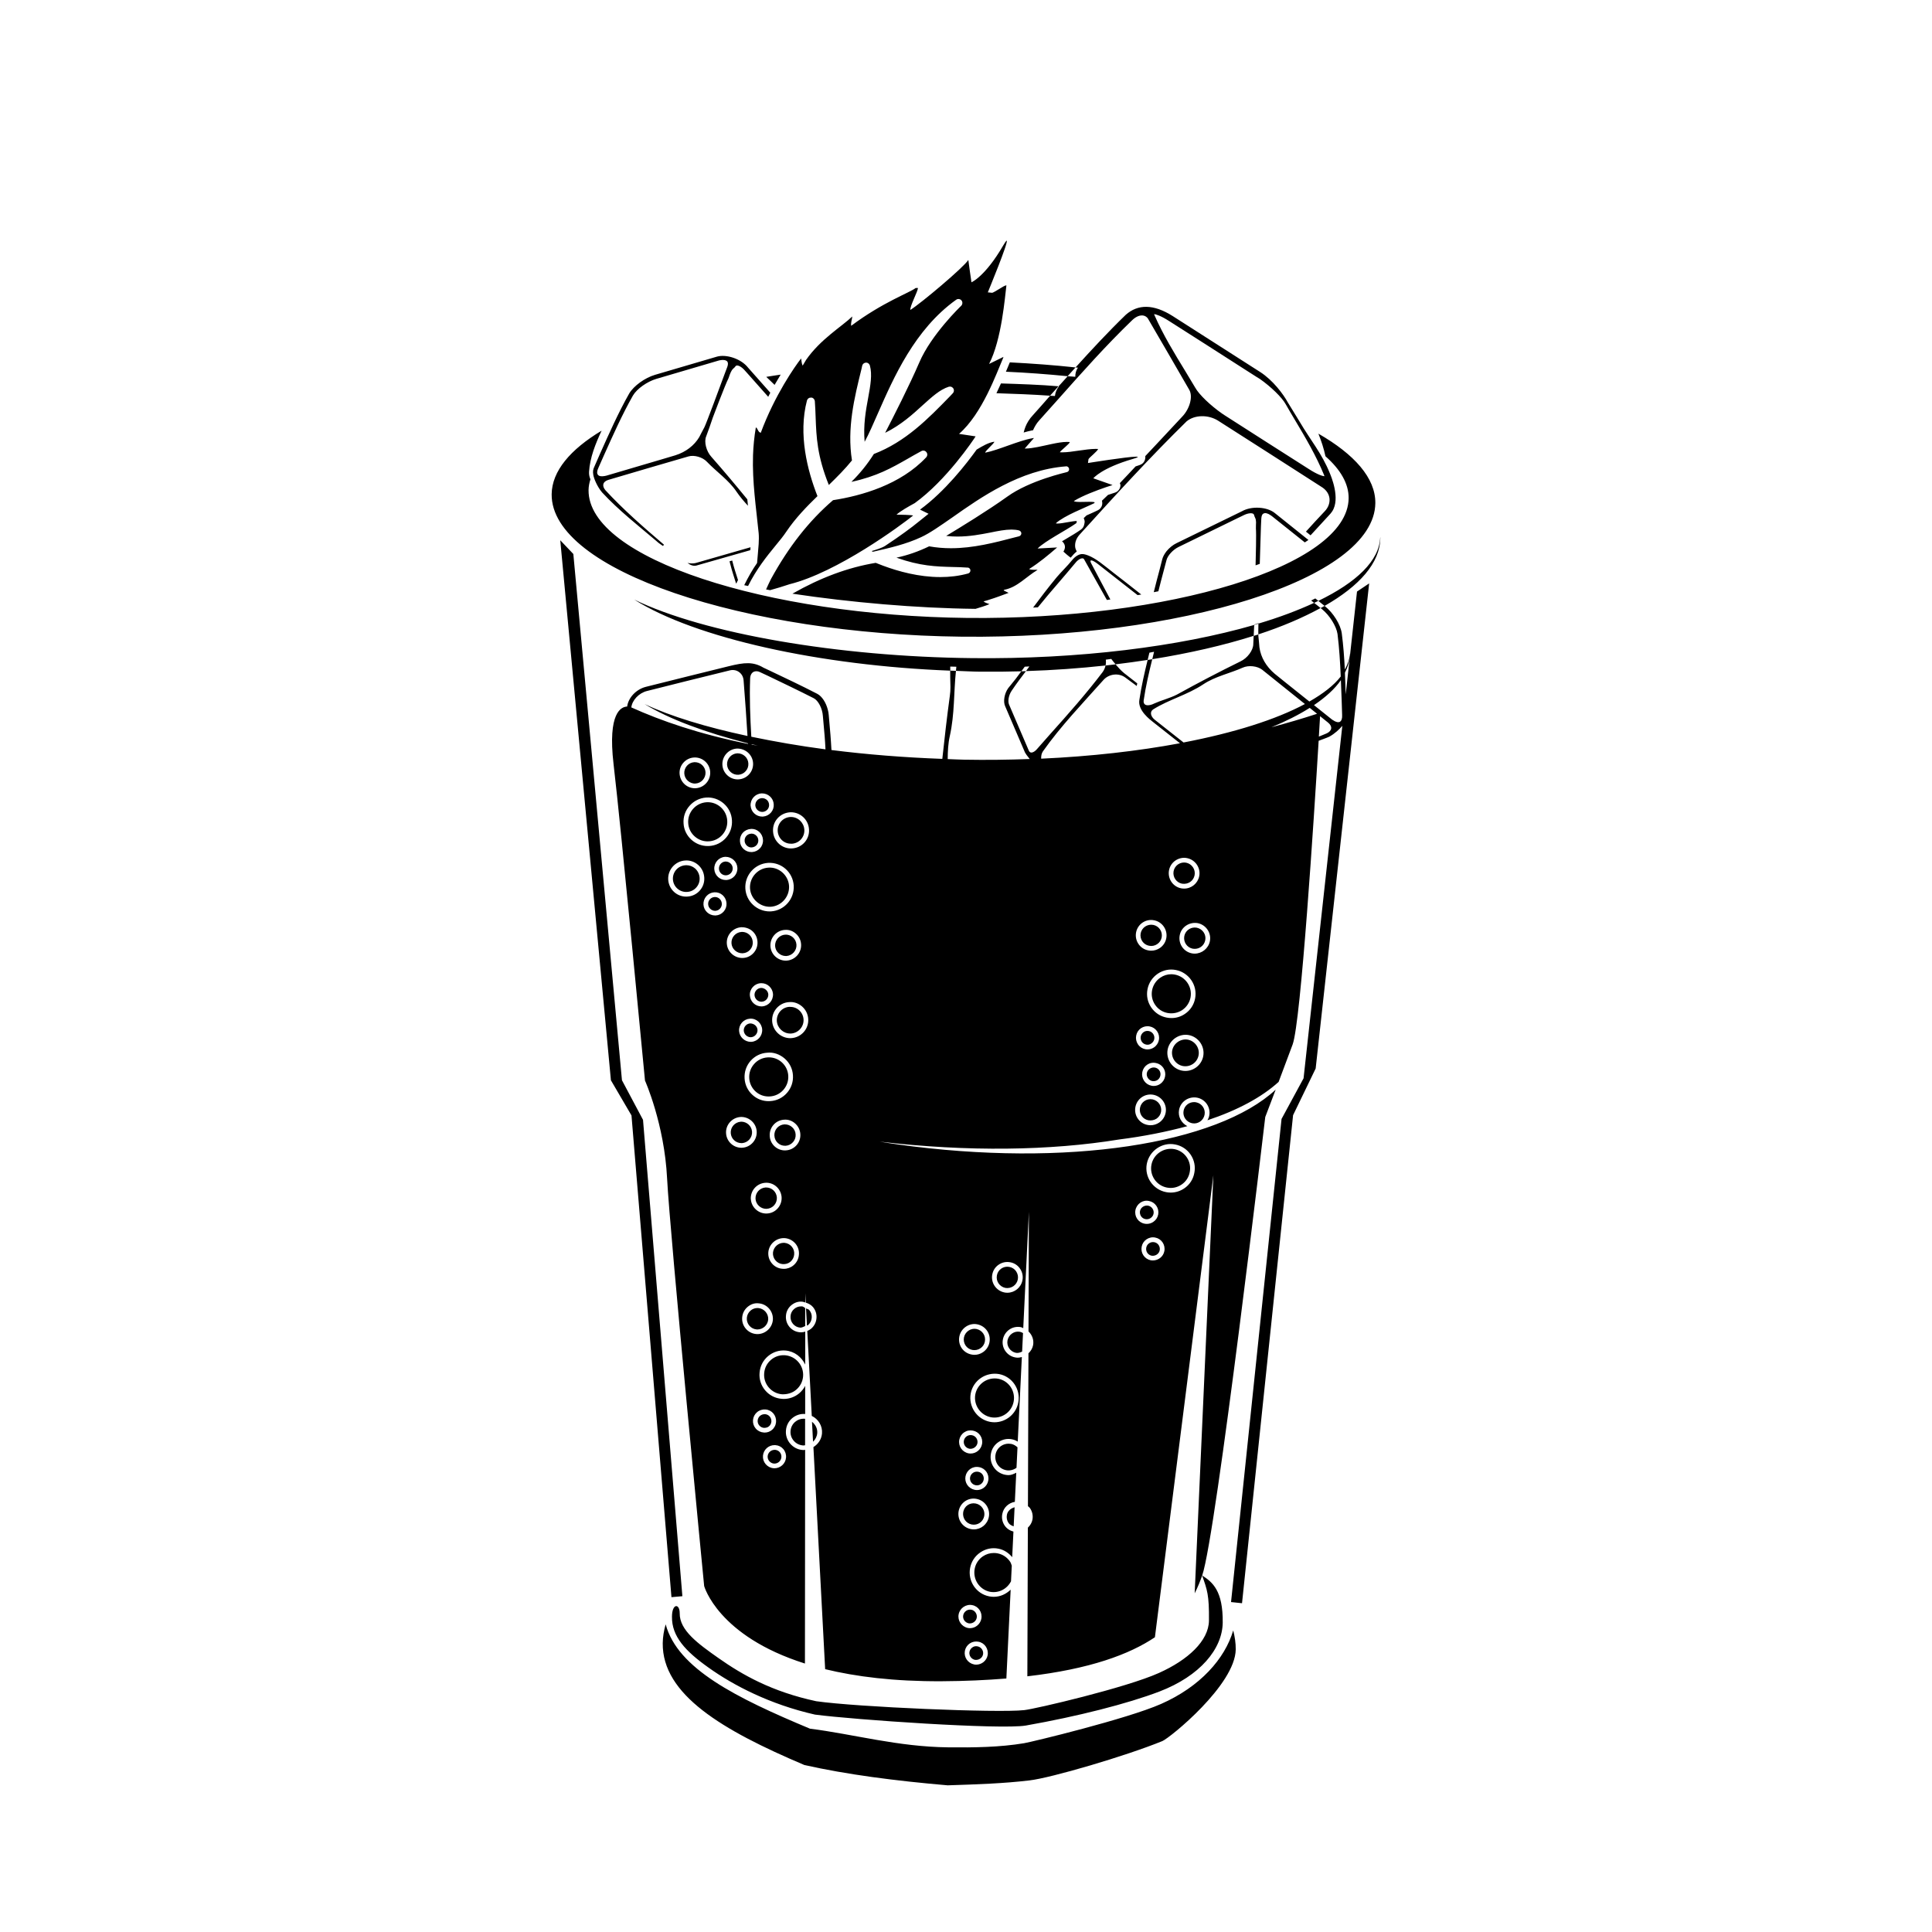 <?xml version="1.0" encoding="UTF-8"?>
<!-- Uploaded to: ICON Repo, www.iconrepo.com, Generator: ICON Repo Mixer Tools -->
<svg fill="#000000" width="800px" height="800px" version="1.1" viewBox="144 144 512 512" xmlns="http://www.w3.org/2000/svg">
 <path d="m476.74 293.82c0.074-2.68 0.215-8.324 0.09-9.734 0-0.336 0.012-0.68 0.012-1.02 0.035-0.457 0.047-0.867-0.035-1.289-0.016-0.188-0.102-0.371-0.203-0.594-0.102-0.238-0.223-0.473-0.273-0.746-0.023-0.086-0.102-0.203-0.203-0.273-0.363-0.238-1.324-0.238-2.539 0.371l-1.797 0.867c-5.18 2.527-10.328 5.023-15.496 7.57-1.461 0.715-2.863 2.258-3.16 3.465-0.484 1.848-0.977 3.734-1.473 5.566-0.23 0.883-0.449 1.797-0.68 2.691-0.406 0.082-0.816 0.156-1.223 0.238 0.273-1.047 0.527-2.125 0.801-3.16 0.484-1.82 1.004-3.734 1.461-5.602 0.172-0.645 0.543-1.34 1.09-2.055 0.742-0.918 1.723-1.715 2.68-2.172 5.316-2.578 10.969-5.344 17.305-8.438 2.656-1.512 6.742-1.152 8.699 0.422 2.711 2.152 5.691 4.543 8.953 7.168-0.328 0.211-0.625 0.438-0.961 0.645-2.898-2.312-5.801-4.625-8.695-6.941-0.109-0.086-0.246-0.188-0.363-0.258-0.746-0.523-1.438-0.695-1.898-0.438-0.359 0.172-0.523 0.629-0.57 1.324l-0.098 2.019c-0.047 1.543-0.211 6.219-0.312 9.98-0.355 0.137-0.738 0.262-1.109 0.391zm-52.223-47.453c-4.977-0.43-10.121-0.586-15.25-0.754-0.363 0.828-0.781 1.707-1.203 2.594 4.777 0.16 9.547 0.328 14.207 0.66 0.117-0.133 0.23-0.258 0.344-0.387 0.621-0.703 1.277-1.414 1.902-2.113zm-80.211 10.895c-0.422 2.523-0.664 4.949-0.746 7.356-0.227 7.176 0.82 13.875 1.496 20.691 0.082 0.91 0.051 1.855 0 2.863-0.105 1.613-0.293 3.32-0.422 5.027-1.195 1.707-2.336 3.707-3.41 5.879 0.336 0.074 0.68 0.145 1.02 0.215 2.238-4.492 4.953-7.863 7.215-10.621 1.18-1.43 2.172-2.637 2.953-3.824 2.438-3.598 5.387-6.621 8.223-9.371-2.648-6.734-5.148-16.379-2.777-25.363 0.145-0.438 0.516-0.746 0.977-0.746 0.051 0 0.105 0.004 0.16 0.012 0.023-0.012 0.051-0.016 0.074-0.016 0.055 0 0.105 0.02 0.172 0.031 0.395 0.16 0.645 0.504 0.699 0.91 0.117 1.496 0.156 2.898 0.211 4.277 0.195 5.254 0.395 10.23 3.496 17.941 2.277-2.211 4.328-4.277 6.133-6.508-1.352-8.539 0.621-16.559 2.539-24.305l0.18-0.832c0.117-0.453 0.539-0.766 0.992-0.781 0.145 0 0.277 0.016 0.398 0.066 0.316 0.133 0.543 0.387 0.645 0.73 0.648 2.371 0.156 5.188-0.453 8.488-0.637 3.43-1.336 7.305-0.941 11.699 1.148-2.133 2.293-4.766 3.578-7.691 4.102-9.305 9.68-22.105 20.66-29.945 0.18-0.141 0.379-0.207 0.59-0.207 0.133 0 0.266 0.023 0.402 0.074 0.16 0.051 0.324 0.145 0.422 0.293 0.367 0.422 0.309 1.059-0.074 1.445-0.098 0.082-7.941 7.613-11.105 15.027-2.594 6.035-6.856 14.398-9.043 18.625 4.246-2.098 7.375-4.961 9.969-7.336 2.457-2.211 4.555-4.144 6.914-4.883 0.102-0.016 0.207-0.031 0.316-0.031s0.223 0.012 0.332 0.047c0.223 0.098 0.406 0.242 0.555 0.457 0.242 0.422 0.172 0.941-0.16 1.27l-0.766 0.812c-5.758 5.918-11.715 12.035-20.152 15.277-1.723 2.731-3.719 5.188-5.953 7.387 6.766-1.465 10.707-3.727 14.82-6.066 1.215-0.699 2.434-1.402 3.769-2.117 0.141-0.074 0.312-0.109 0.48-0.109 0.125 0 0.246 0.02 0.359 0.059 0.195 0.098 0.344 0.18 0.457 0.359 0.332 0.406 0.293 0.977-0.055 1.367-6.816 7.254-17.121 10.184-24.688 11.355-6.394 5.496-11.766 12.348-16.465 20.918-0.488 0.984-0.898 1.867-1.285 2.734 0.352 0.059 0.707 0.137 1.055 0.195 1.75-0.488 3.457-0.992 5.18-1.578 12.664-3.141 29.59-15.664 32.738-18.203-0.328-0.152-3.375-0.23-4.242-0.23h-0.176c1.164-1.008 2.941-2.016 4.848-3.059 8.383-6.051 15.527-16.727 16.125-17.684-1.445-0.227-2.926-0.453-4.394-0.664 6.172-5.352 9.98-16.188 11.633-19.977 0.031-0.117 0.105-0.262 0.145-0.422-1.27 0.621-2.523 1.238-3.812 1.867 3.359-6.488 4.211-17.91 4.59-20.824-0.016-0.004-0.031-0.004-0.047-0.004-0.297 0-1.148 0.508-1.945 1.012-0.789 0.473-1.559 0.941-1.785 0.961-0.371-0.051-0.766-0.082-1.152-0.117 0 0 5.664-13.684 4.988-13.684h-0.004c-0.023 0.016-0.055 0.016-0.082 0.031-0.133 0.133-0.406 0.539-0.816 1.219-4.805 8.281-8.418 9.766-8.418 9.766-0.293-1.984-0.578-3.953-0.832-5.918-1.215 1.953-12.453 11.406-15.355 13.238-0.172-0.961 1.93-4.781 2.012-5.809h-0.609c-1.508 1.219-8.695 3.727-17.09 10.02-0.133-0.863 0.195-1.512 0.293-2.473-2.797 2.672-8.457 6.035-12.246 11.504-0.309 0.504-0.594 1.008-0.91 1.531-0.277-0.555-0.301-1.32-0.406-1.906-1.656 2.098-7.019 9.777-10.688 19.684-0.773-0.133-0.746-1.141-1.305-1.418zm90.664 36.219c3.496 2.746 7.019 5.473 10.508 8.23 0.328-0.055 0.641-0.105 0.969-0.16-2.438-1.934-4.883-3.848-7.297-5.707-1.25-0.984-2.492-1.984-3.754-2.918-2.293-1.664-3.836-2.055-4.43-2.09-0.902-0.086-1.996 0.543-2.875 1.648-1.223 1.512-2.816 3.023-4.066 4.5-2.293 2.777-4.258 5.367-6.242 8.031 0.418-0.023 0.852-0.039 1.266-0.066 1.809-2.254 3.606-4.344 5.453-6.488 1.441-1.684 2.949-3.43 4.465-5.266 0.867-1.09 1.789-1.41 2.18-1.152 0.059 0.051 0.137 0.137 0.176 0.223 2.086 3.684 4.066 7.269 6.012 10.727 0.301-0.047 0.613-0.09 0.922-0.133-1.672-3.168-3.406-6.352-5.062-9.539-0.641-1.168 0.25-1.031 1.777 0.16zm-15.996 1.539c-0.227-0.012-0.422-0.031-0.621-0.031-0.09 0-0.18 0.004-0.273 0.016-0.473-0.016-0.926-0.016-1.367-0.195 2.731-1.723 5.125-3.727 7.438-5.727-1.734 0.098-3.441 0.195-5.176 0.277 1.059-1.059 2.91-2.211 4.816-3.367 2-1.203 4.066-2.359 5.465-3.367l0.109-0.539c-0.039-0.004-0.09-0.012-0.152-0.012-0.48 0-1.426 0.172-2.387 0.332-0.957 0.18-1.93 0.336-2.543 0.336-0.211 0-0.379-0.02-0.484-0.059 2.262-2.066 7.856-4.168 10.219-5.352l0.066-0.227c-0.223-0.09-0.746-0.121-1.379-0.121-0.379 0-0.797 0.012-1.215 0.02-0.398 0.012-0.812 0.02-1.195 0.02-0.797 0-1.48-0.047-1.727-0.23 0.555-0.359 1.27-0.73 2.051-1.109 2.648-1.27 6.207-2.519 8.219-3.141-1.699-0.598-3.402-1.188-5.094-1.789 0 0 2.117-2.699 10.453-5.125 0.727-0.211 1.113-0.359 1.27-0.453 0.16-0.109 0.004-0.156-0.379-0.156-2.293 0-12.762 1.684-12.762 1.684 0.039-0.359 0.09-0.648 0.133-1.008 0.098-0.359 2.609-2.293 2.523-2.715-0.191-0.016-0.398-0.02-0.613-0.02-1.266 0-2.883 0.227-4.492 0.457-1.543 0.238-3.109 0.457-4.375 0.457-0.215 0-0.422-0.004-0.621-0.02 0.074-0.371 2.766-2.371 2.606-2.715-0.227-0.02-0.465-0.031-0.707-0.031-1.23 0-2.644 0.258-4.109 0.57-2.465 0.52-5.039 1.188-6.922 1.188h-0.191c0.832-0.941 1.637-1.855 2.457-2.797-0.145 0.016-0.277 0.051-0.406 0.066-3.684 0.637-9.109 3.188-12.508 3.824-0.055-0.453 2.371-2.422 2.41-2.898-1.508 0.195-3.098 1.125-4.684 2.082-2.676 3.723-8.41 11.109-15.008 15.91l2.262 1.102-2.727 2.18c-1.668 1.379-4.832 3.723-8.762 6.312-0.82 0.535-2.301 1.008-3.578 1.379 0.133 0.176 0.379 0.168 0.324 0.191 0.066-0.016 0.137-0.023 0.223-0.047 4.195-0.961 8.551-1.953 12.523-3.809 2.289-1.043 5.074-3.008 8.312-5.254 7.543-5.32 17.91-12.59 30.062-13.516 0.039-0.012 0.082-0.016 0.117-0.016 0.082 0 0.152 0.02 0.211 0.031 0.293 0.117 0.488 0.344 0.527 0.637 0.074 0.422-0.203 0.797-0.609 0.875-0.098 0.051-9.793 2.168-15.789 6.508-5.004 3.598-12.641 8.277-16.172 10.395 1.027 0.117 2.019 0.168 2.984 0.168 3.273 0 6.188-0.57 8.723-1.059 2.055-0.422 3.926-0.789 5.594-0.789 0.707 0 1.375 0.066 2.004 0.223 0.023 0.016 0.059 0.039 0.082 0.039 0.004 0 0.012 0 0.016-0.004 0.301 0.145 0.52 0.422 0.52 0.746-0.012 0.359-0.25 0.684-0.621 0.781l-0.977 0.246c-5.496 1.441-11.129 2.91-17.051 2.91-1.898 0-3.828-0.152-5.789-0.504-2.781 1.352-5.691 2.371-8.656 3.008 6.254 2.227 10.484 2.359 14.969 2.473 1.23 0.016 2.527 0.066 3.871 0.16 0.082 0 0.16 0 0.242 0.031 0.262 0.102 0.488 0.344 0.516 0.672 0.031 0.387-0.238 0.75-0.594 0.848-2.445 0.68-4.938 0.957-7.391 0.957-5.656 0-11.094-1.492-15.191-3.023-0.625-0.227-1.27-0.473-1.918-0.746-7.387 1.219-14.625 3.93-22.078 8.172 15.383 2.309 32.824 3.848 48.523 4.019 1.246-0.402 2.539-0.746 3.699-1.25-0.504-0.211-1.188-0.371-1.578-0.73 0.516-0.145 1.02-0.262 1.535-0.453 1.758-0.539 3.516-1.219 5.117-1.805-0.449-0.227-0.902-0.422-1.34-0.648 0.055-0.051 0.137-0.133 0.211-0.176 3.41-0.633 5.812-3.496 8.809-5.269zm-82.523 80.945c1.023-0.074 1.785-0.926 1.723-1.945-0.066-0.957-0.898-1.707-1.879-1.707h-0.09c-0.977 0.074-1.734 0.941-1.676 1.945 0.031 0.488 0.25 0.934 0.609 1.254 0.359 0.316 0.809 0.48 1.312 0.453zm93.211-134.54c-0.207-0.023-0.422-0.023-0.629-0.051 4.309-4.758 8.699-9.492 13.32-13.961 3.188-2.82 7.301-2.887 12.41 0.336 7.738 4.957 15.441 9.863 23.172 14.82 3.371 2.156 6.16 5.875 7.352 8.082 0.832 1.41 2.383 3.82 3.176 5.18 2.801 4.769 5.84 8.332 7.934 13.527 0.297 0.695 2.902 6.758 0.645 10.168-0.246 0.371-0.523 0.695-0.84 1.02-1.633 1.758-3.269 3.547-4.891 5.32-0.398-0.316-0.84-0.676-1.223-0.984 1.656-1.82 3.309-3.648 5.008-5.422 0.918-0.969 1.34-2.141 1.238-3.324-0.117-1.152-0.766-2.156-1.789-2.887l-0.176-0.117c-9.906-6.383-18.914-12.121-27.508-17.617-2.621-1.684-6.297-1.613-8.402 0.152-9.406 9.234-18.113 18.707-28.324 29.98-0.902 0.984-1.336 2.156-1.203 3.324 0.051 0.422 0.238 0.805 0.414 1.188-0.543 0.402-1.066 0.977-1.598 1.629-0.766-0.543-1.32-1.074-1.93-1.602 0.367-0.559 0.535-1.234 0.277-1.875-0.141-0.348-0.367-0.641-0.648-0.863l0.992-0.59c1.527-0.902 2.977-1.762 4.055-2.539 0.418-0.301 0.715-0.75 0.82-1.258l0.109-0.539c0.09-0.418-0.066-0.828-0.227-1.215 0.258-0.238 0.5-0.484 0.754-0.719 0.16-0.07 0.328-0.145 0.484-0.215 1.004-0.441 1.891-0.84 2.543-1.168 0.52-0.262 0.906-0.73 1.066-1.289 0.109-0.395 0.086-0.816-0.016-1.223 0.527-0.523 1.082-1.008 1.605-1.535 0.715-0.246 1.359-0.457 1.832-0.605 0.855-0.262 1.449-1.047 1.473-1.945 0.004-0.207-0.117-0.379-0.172-0.57 1.422-1.473 2.785-2.953 4.176-4.434 0.941-0.281 1.375-0.469 1.652-0.645 0.691-0.434 1.004-1.285 0.922-2.09 0.996-1.078 2.047-2.156 3.031-3.223 2.223-2.394 4.465-4.805 6.723-7.199 2.055-2.121 2.918-5.379 1.898-7.144-3.379-5.891-6.953-12-10.883-18.758-0.152-0.289-0.336-0.457-0.57-0.629-0.957-0.66-2.383-0.309-3.656 0.918-6.926 6.672-13.41 13.957-19.672 21.016-1.648 1.848-3.285 3.684-4.957 5.535-0.711 0.766-1.25 1.691-1.672 2.644-0.082 0.012-0.293 0.047-0.332 0.051-0.684 0.117-1.422 0.348-2.141 0.539 0.246-1.02 0.613-2.047 1.25-3.047 0.363-0.578 0.754-1.09 1.18-1.527 1.516-1.672 3.055-3.438 4.57-5.164 0.422 0.031 0.867 0.023 1.285 0.059 0.102-0.922 0.465-1.828 1.074-2.555-0.035-0.004-0.074-0.004-0.109-0.004 0.797-0.891 1.613-1.777 2.414-2.676 0.656 0.066 1.359 0.074 2.012 0.145-0.012-0.902 0.23-1.73 0.699-2.426zm20.195-14.184c0.012 0.102 0.059 0.188 0.109 0.324 2.258 5.144 5.246 10.051 8.148 14.785 0.855 1.461 1.75 2.887 2.613 4.348 1.02 1.867 4.106 4.785 7.106 6.879 0.227 0.152 0.449 0.324 0.684 0.457 7.418 4.75 14.836 9.508 22.297 14.242 2.394 1.547 3.734 1.918 4.188 1.918-0.051-0.066-0.051-0.117-0.098-0.273-2.062-5.059-4.906-9.895-7.707-14.582-0.82-1.391-1.656-2.766-2.469-4.211-0.969-1.785-3.918-4.648-6.856-6.707-0.309-0.172-0.555-0.359-0.832-0.508l-3.344-2.137c-6.586-4.211-13.191-8.469-19.809-12.66-2.281-1.469-3.598-1.84-4.031-1.875zm-109.13 169.39c0.051 0 0.098 0 0.145-0.012 0.742-0.039 1.426-0.371 1.918-0.938 0.504-0.574 0.75-1.301 0.699-2.055-0.051-0.762-0.383-1.449-0.941-1.949-0.52-0.465-1.18-0.711-1.867-0.711-0.055 0-0.117 0-0.172 0.004-1.562 0.105-2.754 1.449-2.66 2.996v0.004c0.086 1.496 1.367 2.66 2.879 2.66zm2.516-28.062c0.488-0.035 0.941-0.258 1.27-0.621 0.316-0.367 0.48-0.832 0.449-1.316-0.031-0.5-0.262-0.953-0.637-1.273-0.328-0.281-0.715-0.434-1.129-0.434-0.039 0-0.082 0-0.121 0.004-0.52 0.031-0.977 0.246-1.301 0.613-0.316 0.363-0.473 0.832-0.438 1.32v0.012c0.031 0.473 0.242 0.91 0.598 1.234 0.355 0.312 0.793 0.516 1.309 0.461zm134.23-56.449c6.316-2.066 11.812-4.43 16.496-6.988-0.57-0.453-1.137-0.91-1.715-1.367-4.297 1.996-9.215 3.844-14.758 5.496-0.031 1.34-0.039 2.297-0.023 2.859zm-50.547-68.422c0.695-0.777 1.395-1.547 2.098-2.324-5.664-0.613-11.492-1.043-17.41-1.344-0.207 0.48-0.438 1.039-0.711 1.703-0.09 0.223-0.227 0.535-0.328 0.777 5.57 0.25 11.02 0.656 16.352 1.188zm-95.957 104.93c-0.098-1.484-1.34-2.641-2.82-2.641-0.055 0-0.117 0-0.172 0.004-0.746 0.047-1.43 0.383-1.934 0.953-0.492 0.574-0.746 1.301-0.699 2.039 0.051 0.762 0.383 1.449 0.953 1.949 0.57 0.504 1.336 0.781 2.039 0.711 1.543-0.102 2.723-1.457 2.633-3.016zm120.69 246.95c-8.957 3.953-34.219 10.055-36.285 10.395-6.379 1.059-13.18 1.168-20.121 1.09-13.305-0.145-25.043-3.481-36.613-4.949-19.562-8.184-35.055-15.875-38.234-27.652-0.48 1.691-0.75 3.32-0.777 5.008-0.137 13.617 15.738 23.035 37.523 32.273 11.199 2.523 24.121 4.195 37.98 5.387 8.051-0.262 14.797-0.488 21.668-1.301 5.703-0.648 25.598-6.488 35.246-10.43 2.074-0.898 19.324-14.902 19.434-24.289 0.016-1.707-0.238-3.336-0.664-5.027-2.215 7.504-8.754 14.918-19.156 19.496zm-0.543-8.219c-8.707 3.918-32.828 9.547-35.684 9.84-6.988 0.781-44.395-0.812-55.133-2.359-11.742-2.519-19.543-6.961-25.906-11.438-5.387-3.789-10.328-7.352-10.262-11.859 0.012-2.648-2.035-2.715-2.051 0.898-0.082 5.219 3.57 9.145 9.613 13.438 6.672 4.781 16.375 9.809 28.277 12.508 10.191 1.352 49.266 4.035 55.895 2.898 13.672-2.41 26.965-5.789 35.438-9.027 10.707-4.117 16.637-11.254 16.73-18.238 0.098-8.43-2.691-10.75-5.457-12.5 1.336 3.812 1.879 5.113 1.809 11.977-0.07 5.34-5.562 10.418-13.27 13.863zm-108.22-298.33c-4.828 1.395-9.648 2.781-14.504 4.168-0.66 0.172-1.461 0.152-2.207-0.016 0.766 0.578 1.598 0.918 2.418 0.68 5.375-1.516 9.941-2.832 14.227-4.055 0.023-0.262 0.043-0.52 0.066-0.777zm56.031 23.699c57.797 0.621 109.34-15.211 109.55-35.398 0.066-6.66-5.57-12.938-15.094-18.41 0.789 1.945 1.438 3.941 1.879 5.996 3.961 3.496 6.176 7.238 6.141 11.125-0.195 18.121-47.973 32.273-101.07 31.719-53.148-0.586-100.56-15.766-100.36-33.887 0.012-0.969 0.203-1.918 0.492-2.863-0.25-0.574-0.406-1.219-0.363-1.977 0.23-3.758 1.715-7.457 3.332-10.902-8.289 4.988-13.168 10.707-13.238 16.844-0.219 20.203 50.984 37.121 108.73 37.754zm110.87-26.141s0-0.168-0.016-0.277c-0.195 6.266-6.312 12.035-16.41 16.934 0.535 0.43 1.047 0.84 1.656 1.328 9.211-5.254 14.699-11.375 14.77-17.984zm-17.227 16.004c-0.363 0.18-0.73 0.367-1.094 0.551 0.262 0.211 0.527 0.422 0.789 0.629 0.379-0.176 0.742-0.352 1.109-0.535-0.262-0.207-0.535-0.422-0.805-0.645zm-15.066 6.551c-0.379 0.137-0.762 0.258-1.137 0.395 0 0.031 0 0.051-0.004 0.074 0.387-0.109 0.762-0.23 1.145-0.344-0.004-0.043-0.004-0.074-0.004-0.125zm-80.066 11.543c-0.047 0.363-0.055 0.73-0.098 1.094 2.125 0.07 4.242 0.203 6.375 0.223 3.68 0.039 7.332 0 10.949-0.102 0.297-0.398 0.609-0.82 0.906-1.223 0.406-0.016 0.816-0.047 1.223-0.066-0.297 0.379-0.605 0.848-0.898 1.234 7.231-0.23 14.277-0.742 21.09-1.484 0.117-0.551 0.125-1.078 0.066-1.547 0.484-0.066 0.961-0.125 1.445-0.195 0.324 0.453 0.742 0.945 1.148 1.43 2.887-0.348 5.719-0.734 8.5-1.168 0.156-0.637 0.297-1.281 0.457-1.914 0.414-0.082 0.828-0.16 1.238-0.242-0.168 0.648-0.312 1.316-0.473 1.965 9.824-1.578 18.902-3.664 26.875-6.191 0.039-0.941 0.07-1.855 0.133-2.883-19.82 5.734-46.516 9.113-74.711 8.793-35.398-0.359-71.043-6.488-89.594-15.516 16.207 10.23 49.297 17.516 83.762 18.836 0-0.363-0.012-0.727-0.004-1.082 0.527 0.008 1.066 0.023 1.609 0.039zm-46.551-77.406c-1.258 0.207-2.586 0.367-3.824 0.594 0.762 0.695 1.477 1.422 2.211 2.125 0.566-0.98 1.105-1.891 1.613-2.719zm-19.008 123.68c1.379-0.086 2.648-0.707 3.562-1.742 0.918-1.043 1.375-2.371 1.285-3.758v-0.004c-0.09-1.379-0.711-2.644-1.75-3.562-0.961-0.84-2.16-1.301-3.426-1.301-0.105 0-0.211 0.004-0.316 0.012-1.379 0.09-2.648 0.715-3.57 1.758-0.918 1.043-1.375 2.379-1.285 3.762 0.082 1.371 0.691 2.625 1.734 3.543 1.035 0.922 2.375 1.391 3.766 1.293zm5.672-73.383 0.012 0.035c0.406 1.688 0.988 3.324 1.492 4.992 0.023 0.004 0.051 0.012 0.074 0.02 0.152-0.312 0.297-0.613 0.449-0.91-0.539-1.707-1.113-3.402-1.535-5.164-0.227 0.051-0.473 0.137-0.695 0.188 0.066 0.309 0.109 0.566 0.203 0.84zm9.523 170.78c0.051 0 0.098 0 0.145-0.012 0.746-0.039 1.445-0.383 1.949-0.941 0.504-0.578 0.754-1.309 0.707-2.066-0.117-1.512-1.34-2.644-2.836-2.644h-0.172c-1.562 0.121-2.727 1.441-2.648 3.008 0.098 1.492 1.359 2.656 2.856 2.656zm-44.043-200.15c2.379-5.297 4.805-10.797 7.723-15.941 1.215-2.019 4.141-4.141 6.852-4.938 6.586-1.934 11.672-3.43 16.41-4.82 2.43-0.68 6.348 0.523 8.227 2.918 2.086 2.352 3.988 4.504 5.894 6.648-0.18 0.344-0.367 0.727-0.551 1.082-1.613-1.824-3.215-3.641-4.852-5.473l-1.34-1.496c-0.883-1.02-1.773-1.41-2.195-1.309-0.137 0.051-0.223 0.086-0.297 0.203-0.152 0.207-0.324 0.406-0.535 0.559-0.152 0.172-0.336 0.309-0.414 0.473-0.238 0.359-0.383 0.746-0.555 1.168-0.102 0.324-0.238 0.645-0.336 0.953-0.875 1.684-4.152 10.41-4.152 10.41-0.609 1.797-1.145 3.375-1.762 4.988-0.621 1.441 0.016 3.953 1.367 5.43 3.305 3.754 6.402 7.441 9.531 11.273 0.055 0.562 0.105 1.129 0.168 1.691-1.066-1.16-2.102-2.359-3.012-3.699-2.062-3.09-5.297-5.262-7.871-7.961-1.102-1.188-3.336-1.867-4.898-1.406-7.078 2.055-14.133 4.106-21.207 6.211-1.551 0.473-1.738 1.613-0.781 2.75 4.75 5.144 10.176 9.879 15.457 14.379 0.125 0.117-0.137 0.273-0.238 0.371-0.594-0.406-1.215-0.816-1.723-1.305-4.797-4.074-9.98-8.117-14.379-12.867-1.289-1.512-2.16-3.648-2.332-4.648-0.16-0.969-0.074-1.461 0.348-2.328 0.477-1.109 0.957-2.215 1.453-3.316zm1.094 0.285c-0.52 1.176-1.027 2.328-1.547 3.496-0.383 0.781-0.434 1.477-0.125 1.832 0.289 0.406 0.969 0.492 1.832 0.324 0.137-0.035 0.297-0.051 0.457-0.102 5.031-1.477 10.051-2.953 15.098-4.449l3.133-0.934c2.785-0.867 5.023-2.613 6.332-4.82 0.398-0.832 0.902-1.715 1.352-2.578 0.5-0.953 4.484-11.715 5.371-14.141l0.715-1.898c0.227-0.629 0.227-1.137-0.02-1.441-0.363-0.371-1.055-0.492-1.949-0.309-0.137 0.035-0.309 0.066-0.406 0.102-5.5 1.598-10.969 3.211-16.449 4.836-2.402 0.715-5.129 2.613-6.184 4.414-2.871 5.074-5.258 10.438-7.609 15.668zm48.773 164.57c-0.09-1.391-0.711-2.66-1.758-3.578-0.941-0.82-2.133-1.27-3.375-1.27-0.121 0-0.242 0-0.371 0.012-1.375 0.09-2.637 0.707-3.547 1.75-0.918 1.031-1.375 2.367-1.293 3.742v0.012c0.082 1.379 0.699 2.66 1.738 3.578 0.941 0.832 2.141 1.273 3.387 1.273 0.121 0 0.242 0 0.371-0.012 1.379-0.09 2.644-0.707 3.562-1.75 0.91-1.043 1.375-2.371 1.285-3.758zm-28.062 137.95-10.43-126.24-5.582-10.496-12.883-139.46-3.465-3.641 13.422 143.11 5.453 9.32 10.59 127.66zm123.09-138.66c-0.09 0.48 0.016 0.977 0.301 1.379 0.277 0.406 0.691 0.684 1.168 0.77 0.48 0.066 0.953-0.016 1.359-0.293 0.398-0.277 0.664-0.684 0.754-1.164 0.098-0.488 0-0.969-0.266-1.367-0.266-0.398-0.684-0.664-1.152-0.754-0.957-0.18-1.957 0.453-2.164 1.43zm10.895-8.824c-1.867-0.344-3.762 0.898-4.168 2.816-0.367 1.918 0.902 3.789 2.82 4.168 1.969 0.348 3.785-0.91 4.156-2.816 0.371-1.906-0.891-3.781-2.809-4.168zm-9.402 15.812c-1.586-0.277-3.008 0.715-3.309 2.262-0.137 0.75 0.023 1.508 0.449 2.133 0.422 0.609 1.059 1.02 1.789 1.152 0.727 0.117 1.496-0.016 2.133-0.422 0.625-0.422 1.059-1.062 1.203-1.805 0.289-1.527-0.73-3.012-2.266-3.32zm10.078-26.984c0.539-2.797-1.309-5.523-4.117-6.074-0.328-0.066-0.66-0.098-0.992-0.098-1.008 0-2 0.301-2.863 0.887-1.152 0.781-1.934 1.961-2.207 3.32v0.012c-0.266 1.359 0.016 2.731 0.797 3.879 0.77 1.148 1.949 1.918 3.309 2.172 1.352 0.25 2.742-0.023 3.894-0.789 1.145-0.785 1.918-1.957 2.18-3.309zm1.652-18.504c-0.172-0.031-0.348-0.047-0.52-0.047-1.336 0-2.519 0.934-2.777 2.266v0.004c-0.145 0.75 0.012 1.516 0.438 2.152 0.422 0.625 1.059 1.043 1.789 1.188 1.578 0.277 3.027-0.707 3.324-2.258 0.301-1.512-0.719-2.996-2.254-3.305zm-0.711 46.219c-1.352 0-2.516 0.918-2.777 2.289v0.012c-0.293 1.512 0.727 2.992 2.262 3.301 1.531 0.301 3.004-0.715 3.301-2.262 0.289-1.512-0.715-2.992-2.238-3.285-0.18-0.039-0.367-0.055-0.547-0.055zm-59.547 91.859c0.941 0.156 1.934-0.48 2.133-1.457 0.09-0.48-0.012-0.957-0.277-1.359-0.277-0.406-0.691-0.676-1.168-0.766-0.473-0.098-0.957 0-1.359 0.262-0.414 0.277-0.691 0.691-0.781 1.164-0.188 1.004 0.445 1.949 1.453 2.156zm0.621 20.078c1.586 0.293 3.008-0.691 3.32-2.246 0.137-0.73-0.016-1.484-0.449-2.117-0.434-0.637-1.082-1.059-1.824-1.203-1.578-0.301-3.004 0.715-3.293 2.238-0.277 1.566 0.707 3.019 2.246 3.328zm46.926-130.77c-0.121-0.023-0.242-0.031-0.359-0.031-0.367 0-0.707 0.105-1.004 0.309-0.398 0.266-0.664 0.684-0.766 1.168-0.09 0.48 0.012 0.957 0.277 1.375 0.277 0.406 0.684 0.676 1.164 0.77 0.473 0.105 0.953 0 1.352-0.289 0.414-0.277 0.691-0.691 0.789-1.168 0.09-0.48-0.012-0.969-0.289-1.375-0.273-0.395-0.688-0.672-1.164-0.758zm-47.703 156.97c0.957 0.137 1.91-0.48 2.106-1.465 0.09-0.473-0.016-0.969-0.289-1.375-0.266-0.414-0.676-0.684-1.137-0.77-0.117-0.016-0.238-0.031-0.348-0.031-0.367 0-0.715 0.105-1.023 0.316-0.406 0.277-0.684 0.691-0.781 1.168v0.012c-0.195 0.988 0.461 1.934 1.473 2.144zm56.52-196.02c1.613 0.246 3.019-0.711 3.324-2.246 0.293-1.523-0.715-3.012-2.246-3.32-0.742-0.141-1.496 0.016-2.121 0.438s-1.047 1.062-1.195 1.797c-0.289 1.551 0.715 3.039 2.238 3.332zm-8.738 16.445c0.746 0.156 1.523 0 2.141-0.422 0.637-0.418 1.059-1.062 1.203-1.812 0.277-1.523-0.727-2.996-2.238-3.289-1.586-0.281-3.027 0.707-3.336 2.227-0.137 0.75 0.023 1.512 0.453 2.144 0.43 0.613 1.051 1.02 1.777 1.152zm55.102-93.863 3.219-2.16-14.176 128.56-5.984 12.363-13.531 129.34-2.91-0.309 13.383-128.03 5.836-10.77 10.27-93.41c-0.75 0.891-2.004 2.09-3.457 2.875-0.922 0.422-1.879 0.711-2.816 1.09-1.219 20.102-4.695 74.449-6.891 80.469-1.09 2.961-2.453 6.602-3.715 9.926-4.484 4.066-10.855 7.508-18.863 10.168 0.215-0.379 0.395-0.789 0.48-1.246 0.422-2.188-1.023-4.316-3.219-4.742-2.246-0.406-4.367 1.031-4.781 3.219-0.348 1.809 0.621 3.523 2.195 4.332-5.5 1.492-11.527 2.699-18.082 3.531-18.094 2.961-40.066 3.32-63.461 0.57 1.531 0.242 3.098 0.52 4.699 0.73 45.062 6.266 84.805-0.156 100.25-14.508-1.547 4.082-2.762 7.254-2.762 7.254s-13.012 110.81-16.707 121.48c-0.516 1.477-1.16 3.082-1.996 4.746l4.953-110.79-15.492 122.43c-6.75 4.543-17.25 8.434-33.805 10.352l0.133-39.387c0.594-0.578 1.055-1.273 1.211-2.106 0.203-1.062-0.016-2.144-0.625-3.047-0.152-0.227-0.379-0.371-0.562-0.559l0.133-40.492c0.594-0.562 1.059-1.285 1.23-2.152 0.266-1.41-0.258-2.731-1.215-3.656l0.102-31.676-1.492 30.805c-0.211-0.082-0.387-0.211-0.621-0.262-2.254-0.422-4.332 1.043-4.777 3.254v0.012c-0.203 1.062 0.016 2.144 0.637 3.047 0.621 0.898 1.547 1.508 2.621 1.707 0.25 0.051 0.504 0.074 0.746 0.074 0.352 0 0.691-0.09 1.023-0.18l-1.09 22.414c-0.469-0.277-0.969-0.504-1.512-0.605-1.254-0.266-2.543 0.016-3.613 0.742-1.047 0.707-1.75 1.789-1.977 3.027-0.25 1.27 0.012 2.555 0.727 3.617 0.715 1.059 1.797 1.773 3.059 2.016 0.293 0.055 0.594 0.09 0.898 0.09 0.715 0 1.375-0.316 2.023-0.637l-0.371 7.715c-1.629 0.273-3.004 1.496-3.324 3.195-0.223 1.082 0 2.172 0.621 3.09 0.555 0.816 1.387 1.352 2.328 1.602l-0.328 6.777c-0.945-1.129-2.18-1.965-3.648-2.246-1.691-0.348-3.406 0.023-4.82 1.004-1.414 0.957-2.367 2.414-2.684 4.102-0.66 3.492 1.617 6.871 5.074 7.531 0.398 0.074 0.797 0.117 1.188 0.117 1.723 0 3.289-0.734 4.481-1.891l-1.137 23.539c-5.199 0.422-10.855 0.695-17.191 0.727-12.664 0.059-22.707-1.223-30.832-3.199l-3.109-58.855c1.23-0.77 2.133-2.019 2.273-3.594 0.172-2.019-0.977-3.836-2.711-4.672l-1.188-22.512c0.344-0.152 0.68-0.316 0.977-0.562 0.848-0.707 1.367-1.699 1.457-2.797 0.105-1.09-0.227-2.144-0.938-2.984-0.504-0.594-1.18-0.941-1.895-1.16l-0.133-2.484v2.445c-0.246-0.066-0.48-0.18-0.734-0.203-1.152-0.145-2.16 0.25-3.004 0.957-0.82 0.699-1.309 1.676-1.379 2.731-0.105 1.09 0.227 2.144 0.918 2.977 0.691 0.832 1.676 1.34 2.754 1.43 0.133 0.016 0.25 0.016 0.383 0.016 0.363 0 0.711-0.09 1.055-0.188l-0.012 8.734c-0.945-1.988-2.812-3.5-5.168-3.719-1.742-0.156-3.375 0.395-4.676 1.484-1.32 1.113-2.117 2.672-2.246 4.383-0.156 1.699 0.367 3.352 1.465 4.66 1.109 1.32 2.648 2.121 4.359 2.266 0.195 0.023 0.395 0.031 0.594 0.031 1.484 0 2.922-0.52 4.09-1.496 0.66-0.559 1.195-1.23 1.578-1.969l-0.004 7.461c-1.223-0.117-2.469 0.289-3.426 1.094-0.977 0.82-1.57 1.977-1.668 3.254-0.117 1.27 0.289 2.516 1.113 3.492 0.832 0.984 1.984 1.586 3.269 1.691 0.117 0.012 0.238 0.016 0.359 0.016s0.227-0.055 0.344-0.066l-0.051 56.645c-23.09-7.285-26.707-20.539-26.707-20.539s-9.094-93.543-9.824-108.02c-0.715-14.461-5.856-25.93-5.856-25.93-0.016 0.008-6.305-66.742-8.332-83.875-1.605-13.723 2.062-15.195 3.602-15.25 0.312-2.344 2.363-4.559 4.961-5.223 7.453-1.859 14.812-3.715 21.938-5.457 4.242-1.047 6.504-1.238 9.266 0.398l1.402 0.656c4.231 2.016 8.609 4.074 12.832 6.262 1.219 0.637 2.312 2.309 2.785 4.211 0.137 0.5 0.207 0.934 0.242 1.395 0.156 1.719 0.309 3.527 0.457 5.301 0.109 1.305 0.18 2.644 0.262 3.981 9.441 1.195 19.371 1.98 29.379 2.344 0.59-5.508 1.215-10.988 1.996-16.711 0.242-1.516 0.145-3.234 0.102-4.852-0.023-0.613-0.016-1.215-0.012-1.824 0.508 0.02 1.02 0.035 1.527 0.055-0.598 5.707-0.328 11.461-1.629 17.285-0.449 1.996-0.543 4.047-0.555 6.102 1.449 0.047 2.898 0.137 4.352 0.16 5.891 0.109 11.688 0.031 17.387-0.176-0.676-0.812-1.125-1.465-1.258-1.734-1.859-4.352-3.719-8.637-5.266-12.281-0.551-1.223-0.207-3.305 0.801-4.746 0.422-0.57 1.605-1.93 2.035-2.527 0.52-0.707 0.977-1.32 1.449-1.953 0.418-0.012 0.82-0.039 1.234-0.055-1.238 1.629-2.481 3.254-3.769 5.176-0.875 1.289-1.059 2.871-0.707 3.684 1.742 4.062 3.512 8.172 5.266 12.27 0.086 0.156 0.172 0.277 0.293 0.344 0.414 0.293 1.168-0.035 1.824-0.789 1.238-1.395 2.422-2.734 3.613-4.098 4.66-5.195 9.473-10.617 13.801-16.328 0.414-0.57 0.648-1.164 0.77-1.742 0.891-0.098 1.773-0.207 2.656-0.312 0.699 0.832 1.461 1.656 2.273 2.328 1.152 0.91 2.309 1.824 3.477 2.719-0.051 0.242-0.074 0.43-0.137 0.684-1.012-0.777-2.031-1.48-3.027-2.238-1.789-1.324-4.43-0.945-5.84 0.707-5.531 6.211-11.211 12.098-15.992 18.859-0.398 0.594-0.488 1.266-0.465 1.941 13.238-0.605 25.719-2.023 36.781-4.09-2.492-1.965-4.906-3.871-7.125-5.621-0.73-0.586-4.144-3.078-3.629-5.883 0.535-3.598 1.336-7.098 2.188-10.566 0.406-0.066 0.816-0.125 1.223-0.191-0.891 3.586-1.734 7.203-2.273 10.914-0.074 0.5 0.07 0.898 0.379 1.102 0.449 0.309 1.402 0.223 2.398-0.277 0.902-0.414 1.883-0.754 2.836-1.082 1.082-0.395 2.211-0.777 3.188-1.289 5.727-3.164 11.062-5.949 16.844-8.793 1.867-0.875 3.406-2.977 3.402-4.594 0.016-0.707 0.066-1.461 0.098-2.172 0.402-0.125 0.848-0.242 1.246-0.371 0.004 0.152 0 0.43 0.012 0.492 0.086 0.984 0.223 1.996 0.273 2.922 0.363 2.637 1.797 5.094 4.062 7.004l2.578 2.082c2.195 1.75 4.398 3.512 6.594 5.269 3.621-2.07 6.504-4.281 8.316-6.637-0.16-3.742-0.387-7.512-0.855-11.266-0.309-2.082-2.102-4.938-4.074-6.539-0.137-0.105-0.273-0.215-0.406-0.328 0.348-0.191 0.715-0.379 1.055-0.57 0.016 0.012 0.023 0.02 0.039 0.035 2.238 1.754 4.195 4.887 4.516 7.246 0.418 3.195 0.648 6.398 0.812 9.586 0.75-1.387 1.285-2.797 1.328-4.246 0 0.066 0.016 0.227 0.016 0.227-0.016 1.664-0.551 3.269-1.32 4.852 0.09 1.93 0.145 3.84 0.207 5.738zm-155.95 135.05c0.156 0 0.309 0 0.465-0.016 1.707-0.098 3.281-0.871 4.418-2.168 1.137-1.293 1.699-2.941 1.586-4.66-0.098-1.719-0.871-3.293-2.172-4.434-1.293-1.129-2.977-1.758-4.648-1.562-1.707 0.098-3.269 0.871-4.41 2.156-1.129 1.293-1.691 2.941-1.586 4.648 0.09 1.719 0.863 3.293 2.156 4.438 1.172 1.043 2.644 1.598 4.191 1.598zm-0.887 21.633c-2.246 0.172-3.918 2.066-3.812 4.312l0.012 0.012c0.133 2.144 1.949 3.824 4.102 3.824 0.074 0 0.145 0 0.223-0.012 1.09-0.055 2.082-0.543 2.805-1.367 0.73-0.82 1.09-1.879 1.02-2.977-0.176-2.262-2.121-3.965-4.348-3.793zm-21.633-95.254c0.09 1.699 0.852 3.258 2.141 4.398 1.188 1.047 2.684 1.613 4.246 1.613 0.137 0 0.289-0.004 0.434-0.012 1.707-0.105 3.281-0.875 4.418-2.16 1.137-1.293 1.699-2.949 1.586-4.664-0.098-1.715-0.871-3.281-2.16-4.418-1.285-1.129-2.961-1.715-4.644-1.598-1.719 0.117-3.285 0.887-4.422 2.18-1.156 1.289-1.715 2.945-1.598 4.66zm0.32-10.324c0.754 0.664 1.699 1.023 2.699 1.023 0.09 0 0.172-0.004 0.25-0.012 2.227-0.156 3.93-2.102 3.789-4.336-0.121-2.152-1.93-3.812-4.062-3.812-0.082 0-0.16 0.004-0.25 0.012-1.074 0.066-2.066 0.555-2.793 1.375-0.727 0.82-1.082 1.867-1.004 2.941 0.078 1.086 0.562 2.082 1.371 2.809zm7.824 22.453c0.051 0.816 0.406 1.57 1.02 2.117 0.57 0.5 1.273 0.77 2.035 0.77 0.066 0 0.133 0 0.188-0.004 1.719-0.121 2.984-1.559 2.875-3.258-0.098-1.617-1.473-2.883-3.125-2.883-0.055 0-0.105 0.004-0.16 0.004-1.668 0.117-2.938 1.582-2.832 3.254zm3.32 19.727c0.133 2.144 1.953 3.824 4.117 3.824 0.074 0 0.145 0 0.223-0.012 1.074-0.055 2.066-0.543 2.781-1.359 0.727-0.82 1.082-1.875 1.004-2.957-0.066-1.09-0.543-2.082-1.359-2.805-0.812-0.719-1.934-1.055-2.941-1.02-2.262 0.156-3.969 2.094-3.824 4.328zm4.488-25.016c0.57 0.5 1.273 0.77 2.035 0.77 0.066 0 0.133 0 0.188-0.004 0.832-0.059 1.578-0.434 2.117-1.043 0.555-0.621 0.82-1.406 0.754-2.227-0.051-0.832-0.422-1.586-1.059-2.133-0.543-0.48-1.234-0.734-1.934-0.734-0.074 0-0.145 0.004-0.211 0.012-0.848 0.051-1.613 0.418-2.156 1.039-0.539 0.613-0.797 1.406-0.742 2.227 0.043 0.809 0.398 1.551 1.008 2.094zm-1.234 48.199c0.117 1.613 1.496 2.871 3.125 2.871 0.051 0 0.098 0 0.156-0.012 1.668-0.121 2.941-1.594 2.836-3.285-0.133-1.699-1.57-2.977-3.246-2.848-0.812 0.051-1.57 0.414-2.117 1.031-0.543 0.621-0.812 1.406-0.754 2.227zm8.988-9.809c-0.121-1.617-1.473-2.871-3.043-2.871h-0.188c-0.82 0.039-1.578 0.406-2.133 1.02-0.543 0.621-0.832 1.406-0.77 2.238 0.117 1.652 1.457 2.898 3.109 2.898 0.051 0 0.105 0 0.156-0.012 1.68-0.113 2.938-1.547 2.867-3.273zm3.406-8.844c0.082 0 0.172 0 0.25-0.012 2.238-0.172 3.934-2.117 3.785-4.332-0.066-1.09-0.555-2.086-1.375-2.812-0.82-0.711-1.773-1.082-2.926-0.996-2.238 0.137-3.953 2.074-3.824 4.332v0.012c0.141 2.152 1.945 3.809 4.09 3.809zm2.082-19.895c-0.223-3.531-3.231-6.227-6.805-6.016-3.531 0.23-6.231 3.293-6.012 6.82v0.004c0.211 3.402 3.066 6.039 6.445 6.039 0.121 0 0.242 0 0.367-0.012 3.508-0.219 6.211-3.289 6.004-6.836zm-6.027-19.344c0.527-0.613 0.789-1.391 0.73-2.172-0.039-0.812-0.383-1.551-0.984-2.102-0.57-0.52-1.324-0.812-2.102-0.812-0.051 0-0.098 0-0.156 0.004-1.699 0.102-2.977 1.543-2.898 3.269l0.012 0.02c0.121 1.613 1.484 2.856 3.082 2.856 0.055 0 0.121 0 0.18-0.004 0.84-0.062 1.594-0.434 2.137-1.059zm-3.461-17.73c-0.551-0.133-1.117-0.258-1.656-0.395 0 0.035 0.004 0.07 0.004 0.109 0.52 0.105 1.125 0.184 1.652 0.285zm-5.617 0.77c-2.223 0.152-3.93 2.098-3.797 4.336 0.066 1.09 0.555 2.082 1.375 2.805 0.746 0.664 1.699 1.023 2.691 1.023 0.082 0 0.16-0.004 0.25-0.012 1.074-0.066 2.074-0.551 2.793-1.367 0.73-0.82 1.09-1.879 1.02-2.973-0.148-2.231-2.086-3.906-4.332-3.812zm2.988-1.242c-0.004-0.051-0.004-0.102-0.012-0.145-11.27-2.871-20.836-6.402-27.387-10.41 6.898 3.258 16.355 6.117 27.266 8.453-0.277-4.641-0.609-9.41-1.027-14.637-0.059-0.961-0.457-1.738-1.145-2.254-0.66-0.516-1.531-0.707-2.434-0.516l-0.121 0.035c-8.184 2.012-15.371 3.785-21.926 5.457-2.152 0.543-3.914 2.449-4.137 4.344 7.879 3.551 17.797 7.012 30.922 9.672zm-12.758 38.844c0.848-0.969 1.258-2.195 1.164-3.461-0.082-1.305-0.664-2.484-1.641-3.336-0.953-0.832-2.188-1.25-3.426-1.148-2.625 0.168-4.644 2.449-4.484 5.09 0.082 1.285 0.66 2.457 1.617 3.301 0.875 0.77 1.984 1.18 3.133 1.18 0.105 0 0.223-0.004 0.332-0.012 1.289-0.074 2.465-0.648 3.305-1.613zm6.309 5.59c0.543-0.621 0.812-1.406 0.754-2.215-0.051-0.828-0.414-1.582-1.023-2.133-0.621-0.539-1.367-0.812-2.211-0.762-0.812 0.051-1.562 0.414-2.106 1.027-0.543 0.621-0.812 1.41-0.766 2.227 0.09 1.621 1.457 2.887 3.09 2.887 0.055 0 0.105 0 0.16-0.004 0.816-0.043 1.559-0.406 2.102-1.027zm4.715 62.594c0.082 0 0.16 0 0.242-0.012 2.227-0.145 3.934-2.09 3.797-4.316-0.121-2.156-1.945-3.84-4.106-3.84-0.074 0-0.145 0-0.223 0.012-2.246 0.172-3.945 2.117-3.789 4.336 0.133 2.152 1.934 3.82 4.078 3.82zm9.02 78.812c-0.082-0.012-0.16-0.012-0.238-0.012-1.594 0-2.926 1.188-3.082 2.797-0.074 0.812 0.18 1.613 0.715 2.246 0.539 0.625 1.273 1.02 2.102 1.082 0.082 0.012 0.156 0.012 0.227 0.012 1.57 0 2.926-1.219 3.066-2.816 0.074-0.832-0.18-1.637-0.711-2.262-0.52-0.621-1.262-0.992-2.078-1.047zm-4.852-8.773c-0.645 0.539-1.031 1.273-1.109 2.106v0.012c-0.074 0.812 0.18 1.613 0.707 2.227 0.527 0.625 1.273 1.008 2.102 1.074 0.105 0.012 0.203 0.016 0.301 0.016 0.691 0 1.359-0.238 1.906-0.691 0.637-0.527 1.023-1.27 1.098-2.117 0.121-1.719-1.098-3.176-2.777-3.309-0.797-0.062-1.602 0.168-2.227 0.684zm4.156-24.398c0.172-2.246-1.508-4.223-3.723-4.41-1.137-0.145-2.144 0.242-2.977 0.941-0.832 0.699-1.34 1.684-1.43 2.781-0.098 1.082 0.238 2.141 0.938 2.969 0.699 0.836 1.684 1.352 2.777 1.441 0.105 0.012 0.211 0.016 0.316 0.016 2.086 0.004 3.902-1.617 4.098-3.738zm6.898-17.27c0.105-1.074-0.211-2.121-0.898-2.953-0.699-0.836-1.684-1.359-2.781-1.465-2.238-0.172-4.223 1.496-4.422 3.719v0.012c-0.09 1.098 0.262 2.172 0.984 3.004 0.699 0.812 1.676 1.301 2.711 1.375 0.137 0.016 0.277 0.023 0.414 0.023 0.938 0 1.84-0.328 2.562-0.938 0.836-0.703 1.348-1.695 1.43-2.777zm0.383-31.973c-0.055-1.09-0.539-2.082-1.34-2.805-0.812-0.742-1.879-1.137-2.988-1.031-1.098 0.074-2.09 0.559-2.797 1.379-0.711 0.812-1.059 1.863-0.984 2.941 0.051 1.082 0.527 2.074 1.34 2.797 0.746 0.664 1.699 1.023 2.691 1.023 0.09 0 0.188-0.012 0.289-0.016 1.074-0.066 2.066-0.555 2.793-1.375 0.707-0.809 1.066-1.852 0.996-2.914zm2.09-30.512c-0.074-1.285-0.648-2.465-1.617-3.32-0.969-0.848-2.207-1.293-3.457-1.164-1.27 0.066-2.434 0.637-3.281 1.586-0.855 0.969-1.285 2.195-1.203 3.481 0.172 2.527 2.293 4.488 4.801 4.488 0.098 0 0.188 0 0.277-0.012 2.641-0.172 4.648-2.449 4.481-5.059zm0.207-50.277c-0.156-2.551-2.277-4.523-4.801-4.523-0.09 0-0.176 0.004-0.266 0.012-1.301 0.098-2.488 0.68-3.324 1.652-0.832 0.957-1.234 2.18-1.137 3.457 0.082 1.273 0.66 2.445 1.617 3.289 0.875 0.77 1.969 1.184 3.113 1.184 0.098 0 0.203 0 0.301-0.012 1.293-0.074 2.473-0.641 3.32-1.594 0.844-0.957 1.266-2.188 1.176-3.465zm4.367-21.195c-0.07-1.203-0.125-2.418-0.23-3.594-0.156-1.738-0.309-3.512-0.465-5.281-0.133-1.945-1.195-4.027-2.394-4.66-3.988-2.031-8.086-3.988-12.035-5.883l-2.203-1.031c-0.465-0.242-0.973-0.309-1.375-0.207-0.742 0.156-1.23 0.84-1.266 1.875-0.195 5.16 0.02 10.316 0.309 15.438 6.172 1.281 12.734 2.43 19.66 3.344zm89.801 132.98c0.16-0.812-0.012-1.641-0.473-2.328-0.453-0.664-1.148-1.125-1.945-1.27-0.812-0.172-1.629 0.012-2.316 0.473-0.664 0.453-1.125 1.148-1.27 1.934-0.16 0.805 0 1.629 0.453 2.309s1.148 1.148 1.969 1.309c0.18 0.023 0.359 0.039 0.539 0.039 1.465 0.004 2.773-1.02 3.043-2.465zm-4.648-23.145c-0.66 3.473 1.637 6.848 5.109 7.508 0.406 0.082 0.812 0.121 1.219 0.121 1.285 0 2.539-0.387 3.617-1.129 1.406-0.957 2.344-2.41 2.644-4.066 0.344-1.691 0-3.406-0.957-4.84-0.961-1.426-2.414-2.394-4.106-2.711-3.406-0.699-6.848 1.629-7.523 5.109l0.004 0.008zm-3.019 12.293c-0.309 1.699 0.77 3.281 2.434 3.578 0.195 0.039 0.398 0.055 0.594 0.055 0.605 0 1.195-0.176 1.707-0.527 0.691-0.465 1.148-1.152 1.301-1.961 0.156-0.812-0.023-1.633-0.492-2.316-0.465-0.676-1.164-1.125-1.961-1.27-1.668-0.367-3.254 0.789-3.578 2.422v0.02zm-41.605 114.36c-0.805-0.156-1.629 0.012-2.309 0.465-0.676 0.465-1.137 1.168-1.285 1.984v0.012c-0.293 1.656 0.781 3.219 2.449 3.562 0.188 0.039 0.371 0.055 0.559 0.055 1.441 0 2.742-1.023 3.027-2.488 0.305-1.684-0.793-3.293-2.441-3.59zm5.508-70.922c-3.508-0.625-6.867 1.633-7.543 5.094v0.012c-0.66 3.473 1.629 6.856 5.098 7.543 0.398 0.074 0.789 0.117 1.18 0.117 3.027 0 5.734-2.156 6.312-5.219 0.684-3.481-1.578-6.863-5.047-7.547zm-5.316 24.66c-1.719-0.348-3.285 0.766-3.613 2.422-0.156 0.789 0.012 1.586 0.453 2.262 0.465 0.691 1.164 1.152 1.961 1.32 0.211 0.039 0.414 0.066 0.625 0.066 0.594 0 1.18-0.18 1.691-0.52 0.691-0.473 1.152-1.18 1.301-2 0.301-1.688-0.766-3.25-2.418-3.551zm3.481-51.07c-0.434 2.188 1.008 4.336 3.231 4.777 0.25 0.051 0.516 0.074 0.766 0.074 1.91 0 3.617-1.359 3.996-3.309 0.211-1.082-0.016-2.172-0.645-3.082-0.609-0.898-1.531-1.496-2.586-1.684-1.074-0.203-2.16 0.012-3.066 0.637-0.895 0.602-1.5 1.516-1.695 2.586zm-8.734 16.465c-0.203 1.082 0.016 2.16 0.625 3.066 0.609 0.887 1.535 1.484 2.609 1.691 0.262 0.055 0.527 0.082 0.789 0.082 0.789 0 1.57-0.238 2.246-0.699 0.91-0.621 1.523-1.547 1.719-2.609 0.422-2.211-0.984-4.312-3.219-4.777-2.16-0.449-4.344 1.043-4.766 3.238v0.008zm-0.008 27.34c-0.316 1.676 0.75 3.254 2.434 3.602 0.188 0.039 0.371 0.055 0.559 0.055 1.457 0 2.754-1.031 3.031-2.5 0.16-0.805-0.012-1.629-0.473-2.301-0.453-0.676-1.152-1.129-1.949-1.273-0.832-0.16-1.617-0.012-2.293 0.449-0.688 0.457-1.152 1.16-1.309 1.969zm-0.172 18.902c-0.406 2.238 1.008 4.336 3.231 4.777 0.266 0.055 0.527 0.082 0.789 0.082 1.918 0 3.598-1.336 3.984-3.309 0.422-2.207-1.043-4.352-3.258-4.777-2.246-0.453-4.316 1.043-4.742 3.219l0.004 0.008zm0 27.367c-0.328 1.652 0.77 3.269 2.449 3.613 0.188 0.039 0.371 0.055 0.559 0.055 1.43 0 2.727-1.031 3.008-2.504 0.316-1.684-0.77-3.301-2.41-3.602-0.789-0.172-1.617 0.012-2.309 0.473-0.676 0.461-1.141 1.16-1.297 1.965zm59.602-231.05c13.285-2.551 24.41-6.035 32.164-10.191-3.773-3.039-7.547-6.074-11.324-9.09-1.309-1.012-3.648-1.238-5.152-0.551-3.426 1.531-7.285 2.309-10.434 4.402-4.266 2.84-9.117 4.027-13.301 6.66-0.961 0.637-0.695 1.859 0.438 2.769 2.523 2 5.07 4 7.609 6zm-3.852 33.875c-0.414 2.211 1.031 4.359 3.231 4.777 0.262 0.047 0.516 0.07 0.766 0.07 1.93 0 3.617-1.34 4.012-3.301 0.422-2.195-1.023-4.336-3.231-4.777-1.031-0.223-2.141 0.016-3.059 0.621-0.902 0.609-1.516 1.543-1.719 2.609zm-8.727 16.461c-0.203 1.082 0.023 2.176 0.648 3.082 0.609 0.891 1.523 1.484 2.562 1.676 0.266 0.055 0.543 0.082 0.812 0.082 0.797 0 1.578-0.238 2.262-0.691 0.902-0.609 1.523-1.535 1.723-2.621 0.406-2.195-1.043-4.324-3.231-4.742-2.207-0.449-4.356 1.008-4.777 3.215zm6.043 28.508c0.16-0.805-0.012-1.629-0.473-2.309-0.465-0.684-1.168-1.137-1.969-1.285-0.789-0.16-1.613 0.016-2.301 0.465-0.664 0.453-1.125 1.152-1.273 1.961-0.16 0.805 0.012 1.629 0.465 2.309 0.453 0.684 1.152 1.148 1.953 1.301 0.195 0.039 0.387 0.055 0.586 0.055 0.605 0 1.195-0.18 1.707-0.527 0.688-0.461 1.148-1.16 1.305-1.969zm-0.777 6.102c-1.734-0.367-3.293 0.754-3.617 2.41v0.012c-0.156 0.805 0.016 1.629 0.488 2.316 0.473 0.684 1.168 1.137 1.977 1.285 0.188 0.039 0.371 0.055 0.559 0.055 0.621 0 1.215-0.188 1.734-0.543 0.676-0.465 1.125-1.164 1.27-1.949 0.16-0.805 0-1.629-0.453-2.301-0.461-0.684-1.164-1.137-1.957-1.285zm2.566 13.195c0.434-2.195-1.023-4.344-3.246-4.781-2.238-0.422-4.344 1.043-4.766 3.238v0.012c-0.203 1.082 0.023 2.172 0.645 3.074 0.609 0.887 1.531 1.48 2.578 1.668 0.266 0.055 0.539 0.082 0.797 0.082 0.797 0 1.578-0.238 2.262-0.691 0.91-0.617 1.52-1.539 1.73-2.602zm0.293-25.23c0.414 0.082 0.836 0.121 1.254 0.121 1.258 0 2.504-0.371 3.57-1.109 1.426-0.957 2.383-2.414 2.699-4.102 0.664-3.465-1.617-6.84-5.094-7.523-1.668-0.328-3.375 0.012-4.801 0.977-1.43 0.969-2.398 2.434-2.727 4.117v0.012c-0.332 1.684 0.016 3.391 0.984 4.816 0.977 1.422 2.43 2.379 4.113 2.691zm9.664 10.262c0.5-2.578-1.203-5.109-3.797-5.629-2.539-0.48-5.094 1.219-5.621 3.789v0.012c-0.5 2.594 1.215 5.125 3.809 5.621 0.301 0.055 0.594 0.082 0.887 0.082 2.25 0 4.273-1.598 4.723-3.875zm1.773-30.535c0.422-2.188-1.031-4.328-3.246-4.766-2.223-0.367-4.344 1.043-4.75 3.215-0.211 1.082 0.016 2.176 0.625 3.082 0.609 0.898 1.531 1.508 2.594 1.715 0.25 0.051 0.504 0.074 0.754 0.074 1.922-0.012 3.648-1.375 4.023-3.32zm28.398-60.246c-0.645-0.523-1.301-1.039-1.945-1.562-2.887 1.828-6.281 3.543-10.152 5.133 4.152-1.109 8.207-2.285 12.098-3.57zm2.906 2.328c-0.699-0.57-1.406-1.125-2.106-1.691-0.059 1.012-0.176 2.969-0.324 5.414 0.695-0.309 1.426-0.551 2.109-0.871 1.379-0.664 1.602-1.82 0.32-2.852zm3.738-1.98c-0.051-1.305-0.098-2.602-0.121-3.891-0.051-1.762-0.133-3.57-0.207-5.367-1.605 2.328-4.055 4.535-7.133 6.621 1.551 1.246 3.098 2.481 4.656 3.719 0.121 0.105 0.223 0.191 0.352 0.242 0.754 0.535 1.422 0.672 1.848 0.465 0.438-0.258 0.664-0.906 0.605-1.789zm-83.129 166.77s0.008-0.004 0 0c0.02-0.105-0.004-0.195 0-0.293zm-59.562 19.691c-0.832 0-1.613 0.293-2.254 0.832-0.715 0.605-1.152 1.457-1.23 2.41v0.012c-0.082 0.938 0.211 1.848 0.832 2.578 0.609 0.727 1.473 1.168 2.41 1.254 0.09 0 0.18 0.012 0.266 0.012 0.121 0 0.227-0.051 0.348-0.066l0.004-6.992c-0.016 0-0.02-0.012-0.035-0.012-0.113-0.023-0.23-0.027-0.34-0.027zm54.289 6.625c-0.699 0-1.391 0.211-1.977 0.609-0.77 0.527-1.293 1.32-1.465 2.227v0.012c-0.188 0.941 0.012 1.895 0.539 2.691 0.527 0.781 1.336 1.309 2.262 1.484 0.887 0.18 1.867-0.031 2.66-0.57 0.035-0.023 0.055-0.066 0.09-0.09l0.262-5.402c-0.48-0.434-1.023-0.781-1.676-0.906-0.23-0.031-0.469-0.055-0.695-0.055zm-50.203-200.11c0.023 0.02 0.059 0.035 0.102 0.051-0.039-0.023-0.074-0.035-0.102-0.051zm-8.984 176.68c-0.145-0.012-0.301-0.016-0.449-0.016-1.215 0-2.371 0.422-3.309 1.219-1.059 0.898-1.699 2.144-1.812 3.531v0.012c-0.121 1.367 0.301 2.699 1.18 3.75 0.898 1.062 2.141 1.719 3.523 1.84 1.34 0.055 2.711-0.293 3.762-1.188 1.062-0.898 1.719-2.141 1.84-3.512 0.25-2.856-1.871-5.375-4.734-5.637zm-9.113-84.281c0.031 0 0.066 0 0.09-0.012 0.969-0.066 1.742-0.969 1.684-1.953-0.082-1.004-0.941-1.676-1.93-1.699-0.488 0.031-0.938 0.25-1.258 0.621-0.328 0.367-0.48 0.836-0.453 1.32 0.074 0.965 0.898 1.723 1.867 1.723zm13.324 71.324c-0.684 0-1.324 0.238-1.84 0.684-0.57 0.48-0.902 1.148-0.957 1.867v0.016c-0.066 0.754 0.156 1.496 0.645 2.074 0.48 0.57 1.152 0.926 1.91 0.992 0.438 0.031 0.883-0.227 1.324-0.418l0.004-4.793c-0.289-0.125-0.508-0.398-0.832-0.422-0.09 0.008-0.172 0-0.254 0zm2.816 3.043c0.074-0.754-0.16-1.484-0.648-2.066-0.223-0.258-0.578-0.277-0.863-0.438l0.242 4.535c0.082-0.051 0.188-0.02 0.258-0.082 0.578-0.484 0.949-1.176 1.012-1.949zm51.723 52.195v0.012c-0.145 0.75 0 1.512 0.434 2.144 0.324 0.48 0.848 0.699 1.359 0.902l0.246-5.062c-0.988 0.289-1.844 0.949-2.039 2.004zm-51.652-24.656 0.277 5.285c0.609-0.574 1.027-1.359 1.113-2.273 0.102-1.219-0.488-2.305-1.391-3.012zm49.168 34.863c-0.332-0.066-0.664-0.09-0.992-0.09-1.023 0-2.035 0.301-2.902 0.898-1.137 0.781-1.906 1.949-2.16 3.301-0.527 2.82 1.301 5.547 4.082 6.086 2.359 0.418 4.535-0.801 5.547-2.785l0.203-4.137c-0.141-0.363-0.227-0.742-0.449-1.066-0.789-1.164-1.969-1.945-3.328-2.207zm2.644-56.434c-0.137 0.742 0.016 1.484 0.449 2.117 0.422 0.621 1.074 1.043 1.812 1.188 0.605 0.105 1.113-0.117 1.613-0.328l0.238-4.914c-0.25-0.137-0.504-0.277-0.801-0.336-1.504-0.297-2.996 0.727-3.312 2.273zm-9.293 2.539c0.727 0.121 1.473-0.012 2.102-0.434 0.637-0.422 1.059-1.062 1.195-1.805 0.293-1.547-0.691-3.004-2.246-3.324-1.484-0.293-3.004 0.727-3.301 2.254-0.137 0.754 0.016 1.512 0.438 2.133 0.41 0.617 1.059 1.031 1.812 1.176zm-56.727-11.102c-0.082-0.012-0.16-0.012-0.242-0.012-0.664 0-1.301 0.227-1.812 0.664-0.578 0.488-0.938 1.168-1.004 1.93v0.012c-0.133 1.551 1.023 2.926 2.578 3.066 0.074 0 0.145 0.012 0.211 0.012 1.465 0 2.731-1.129 2.871-2.606 0.113-1.551-1.059-2.926-2.602-3.066zm-19.074-117.36c-0.082 0-0.16 0-0.25 0.012-1.984 0.125-3.441 1.785-3.324 3.762 0.066 0.945 0.488 1.82 1.203 2.438 0.715 0.629 1.637 0.934 2.57 0.863 0.953-0.051 1.812-0.473 2.438-1.195 0.625-0.711 0.926-1.617 0.863-2.551v-0.004c-0.066-0.969-0.504-1.848-1.219-2.481-0.648-0.547-1.445-0.844-2.281-0.844zm20.57 149.11c0.527-0.012 0.938-0.098 1.293-0.398 0.383-0.309 0.609-0.754 0.66-1.254 0.074-1.02-0.648-1.891-1.652-1.977-0.48-0.016-0.941 0.105-1.32 0.406-0.383 0.316-0.621 0.766-0.664 1.254-0.039 0.488 0.105 0.961 0.422 1.324 0.312 0.379 0.758 0.605 1.262 0.645zm2.809 5.824c-0.953 0-1.75 0.707-1.848 1.668-0.039 0.48 0.117 0.953 0.434 1.324 0.316 0.371 0.766 0.609 1.246 0.648h0.133c0.938 0 1.738-0.73 1.828-1.684 0.039-0.5-0.105-0.969-0.422-1.34-0.309-0.359-0.742-0.578-1.23-0.621zm-5.981-84.293c-0.09-1.508-1.359-2.676-2.863-2.676-0.051 0-0.098 0-0.145 0.012-1.551 0.117-2.742 1.465-2.637 3.008 0.09 1.508 1.34 2.66 2.832 2.66h0.172c1.543-0.113 2.731-1.457 2.641-3.004zm2.398-38.125c-0.492 0.023-0.941 0.242-1.27 0.605-0.332 0.367-0.5 0.836-0.473 1.324 0.082 0.992 0.887 1.734 1.863 1.734 0.031 0 0.055 0 0.09-0.012 0.992-0.066 1.75-0.926 1.699-1.949-0.074-0.984-1-1.707-1.91-1.703zm6.559-8.457h0.172c1.551-0.121 2.742-1.473 2.637-3.019-0.051-0.754-0.395-1.445-0.961-1.949-0.57-0.492-1.309-0.746-2.023-0.691-1.551 0.098-2.75 1.445-2.672 3.012 0.098 1.496 1.355 2.648 2.848 2.648zm-6.281-41.836h-0.09c-1.008 0.059-1.762 0.918-1.723 1.953 0.082 0.961 0.898 1.699 1.84 1.699 0.031 0 0.074 0 0.105-0.004 0.492-0.035 0.941-0.262 1.27-0.629 0.309-0.363 0.465-0.816 0.434-1.289-0.023-0.492-0.227-0.934-0.578-1.254-0.348-0.305-0.801-0.477-1.258-0.477zm-6.484-11.875c-0.055 0-0.117 0-0.172 0.004-1.535 0.105-2.727 1.461-2.644 3.023 0.051 0.746 0.395 1.438 0.957 1.941 0.57 0.5 1.27 0.754 2.039 0.711 0.75-0.047 1.441-0.383 1.934-0.945 0.516-0.574 0.766-1.305 0.715-2.066-0.082-1.508-1.348-2.668-2.828-2.668zm8.125 30.293c-2.848 0.188-5.027 2.656-4.856 5.5 0.188 2.84 2.715 5.008 5.496 4.867 2.832-0.188 5.004-2.664 4.848-5.523-0.184-2.844-2.695-5.055-5.488-4.844zm-14.137 7.785c-0.031 0-0.074 0-0.105 0.004-0.488 0.031-0.938 0.242-1.254 0.609-0.328 0.367-0.488 0.836-0.453 1.328 0.055 0.953 0.887 1.719 1.844 1.719 0.031 0 0.066-0.004 0.09-0.004 0.473-0.031 0.918-0.242 1.234-0.609 0.328-0.367 0.488-0.836 0.453-1.316v-0.004c-0.031-0.5-0.25-0.945-0.621-1.273-0.32-0.293-0.742-0.453-1.188-0.453zm68.207 198.86c-0.406 0.277-0.676 0.691-0.77 1.18-0.172 0.984 0.473 1.918 1.465 2.121 0.977 0.121 1.934-0.465 2.133-1.445 0.09-0.473-0.016-0.969-0.293-1.367-0.266-0.406-0.684-0.676-1.164-0.766-0.527-0.117-0.984 0.004-1.371 0.277zm-49.758-107.21c-0.074 0-0.145-0.012-0.223-0.012-1.457 0-2.715 1.125-2.863 2.606-0.055 0.766 0.188 1.508 0.691 2.082 0.48 0.559 1.148 0.898 1.867 0.953 0.82 0.055 1.496-0.145 2.074-0.625 0.578-0.488 0.926-1.168 0.992-1.93 0.074-0.754-0.145-1.48-0.621-2.051-0.477-0.586-1.16-0.949-1.918-1.023zm95.629-6.289c0.453 0.09 0.961 0 1.375-0.289 0.406-0.277 0.684-0.684 0.77-1.152 0.09-0.488-0.016-0.977-0.301-1.379-0.277-0.398-0.684-0.664-1.164-0.754-0.984-0.145-1.934 0.473-2.133 1.441-0.164 1.012 0.461 1.957 1.453 2.133zm-44.68 66.926c-0.359 0-0.711 0.105-1.02 0.309-0.406 0.277-0.676 0.691-0.77 1.168-0.09 0.453 0.012 0.926 0.266 1.324 0.277 0.414 0.699 0.691 1.18 0.789 0.48 0.098 0.957 0.012 1.367-0.266 0.414-0.289 0.691-0.699 0.781-1.188 0.172-1.004-0.465-1.93-1.441-2.106-0.121-0.023-0.242-0.031-0.363-0.031zm9.664-49.148c0.621-0.422 1.043-1.062 1.188-1.805 0.137-0.746-0.016-1.508-0.449-2.141-0.422-0.621-1.059-1.031-1.789-1.168-0.18-0.031-0.367-0.051-0.543-0.051-0.57 0-1.125 0.172-1.594 0.488-0.621 0.422-1.031 1.062-1.168 1.797v0.012c-0.301 1.523 0.707 3.008 2.246 3.32 0.734 0.121 1.477-0.027 2.109-0.453zm-10.07 28.637c-0.527 2.805 1.32 5.531 4.117 6.086 2.832 0.527 5.508-1.336 6.035-4.125 0.543-2.797-1.273-5.523-4.066-6.074-2.844-0.512-5.531 1.32-6.086 4.113zm50.777-54.777c1.379 0.277 2.766-0.031 3.906-0.812 1.129-0.77 1.891-1.934 2.133-3.281 0.277-1.375 0-2.754-0.77-3.906-0.77-1.152-1.945-1.93-3.301-2.188-2.781-0.5-5.531 1.309-6.074 4.133-0.539 2.809 1.309 5.523 4.106 6.055zm-101.23-16.746h-0.172c-0.754 0.055-1.445 0.398-1.945 0.957-0.488 0.57-0.73 1.301-0.684 2.055l0.012 0.012c0.031 0.75 0.367 1.43 0.926 1.93 0.52 0.465 1.168 0.711 1.863 0.711h0.203c0.75-0.051 1.43-0.395 1.93-0.961 0.504-0.559 0.75-1.285 0.699-2.023-0.039-0.766-0.371-1.457-0.938-1.949-0.52-0.477-1.188-0.73-1.895-0.73zm1.164-31.148c-0.938 0.055-1.797 0.473-2.422 1.18-0.625 0.715-0.941 1.629-0.898 2.57 0.133 1.867 1.707 3.324 3.562 3.324h0.203c1.945-0.137 3.441-1.824 3.32-3.75-0.055-0.957-0.488-1.828-1.203-2.457-0.719-0.625-1.57-0.883-2.562-0.867zm0.426-50.316c-0.066 0-0.133 0-0.203 0.004-0.961 0.07-1.84 0.5-2.457 1.219-0.609 0.707-0.91 1.613-0.848 2.555v0.004c0.066 0.945 0.488 1.812 1.203 2.438 0.707 0.621 1.586 0.898 2.519 0.867 0.957-0.051 1.828-0.473 2.457-1.176 0.625-0.707 0.938-1.613 0.875-2.555-0.117-1.891-1.691-3.356-3.547-3.356zm96.305 112.69c-0.121-0.023-0.242-0.031-0.367-0.031-0.367 0-0.715 0.105-1.02 0.316-0.398 0.266-0.664 0.676-0.754 1.137v0.012c-0.098 0.48 0 0.969 0.266 1.375 0.277 0.398 0.684 0.676 1.164 0.77 0.977 0.145 1.949-0.473 2.133-1.441 0.09-0.488-0.012-0.977-0.281-1.379-0.266-0.398-0.676-0.668-1.141-0.758z"/>
</svg>